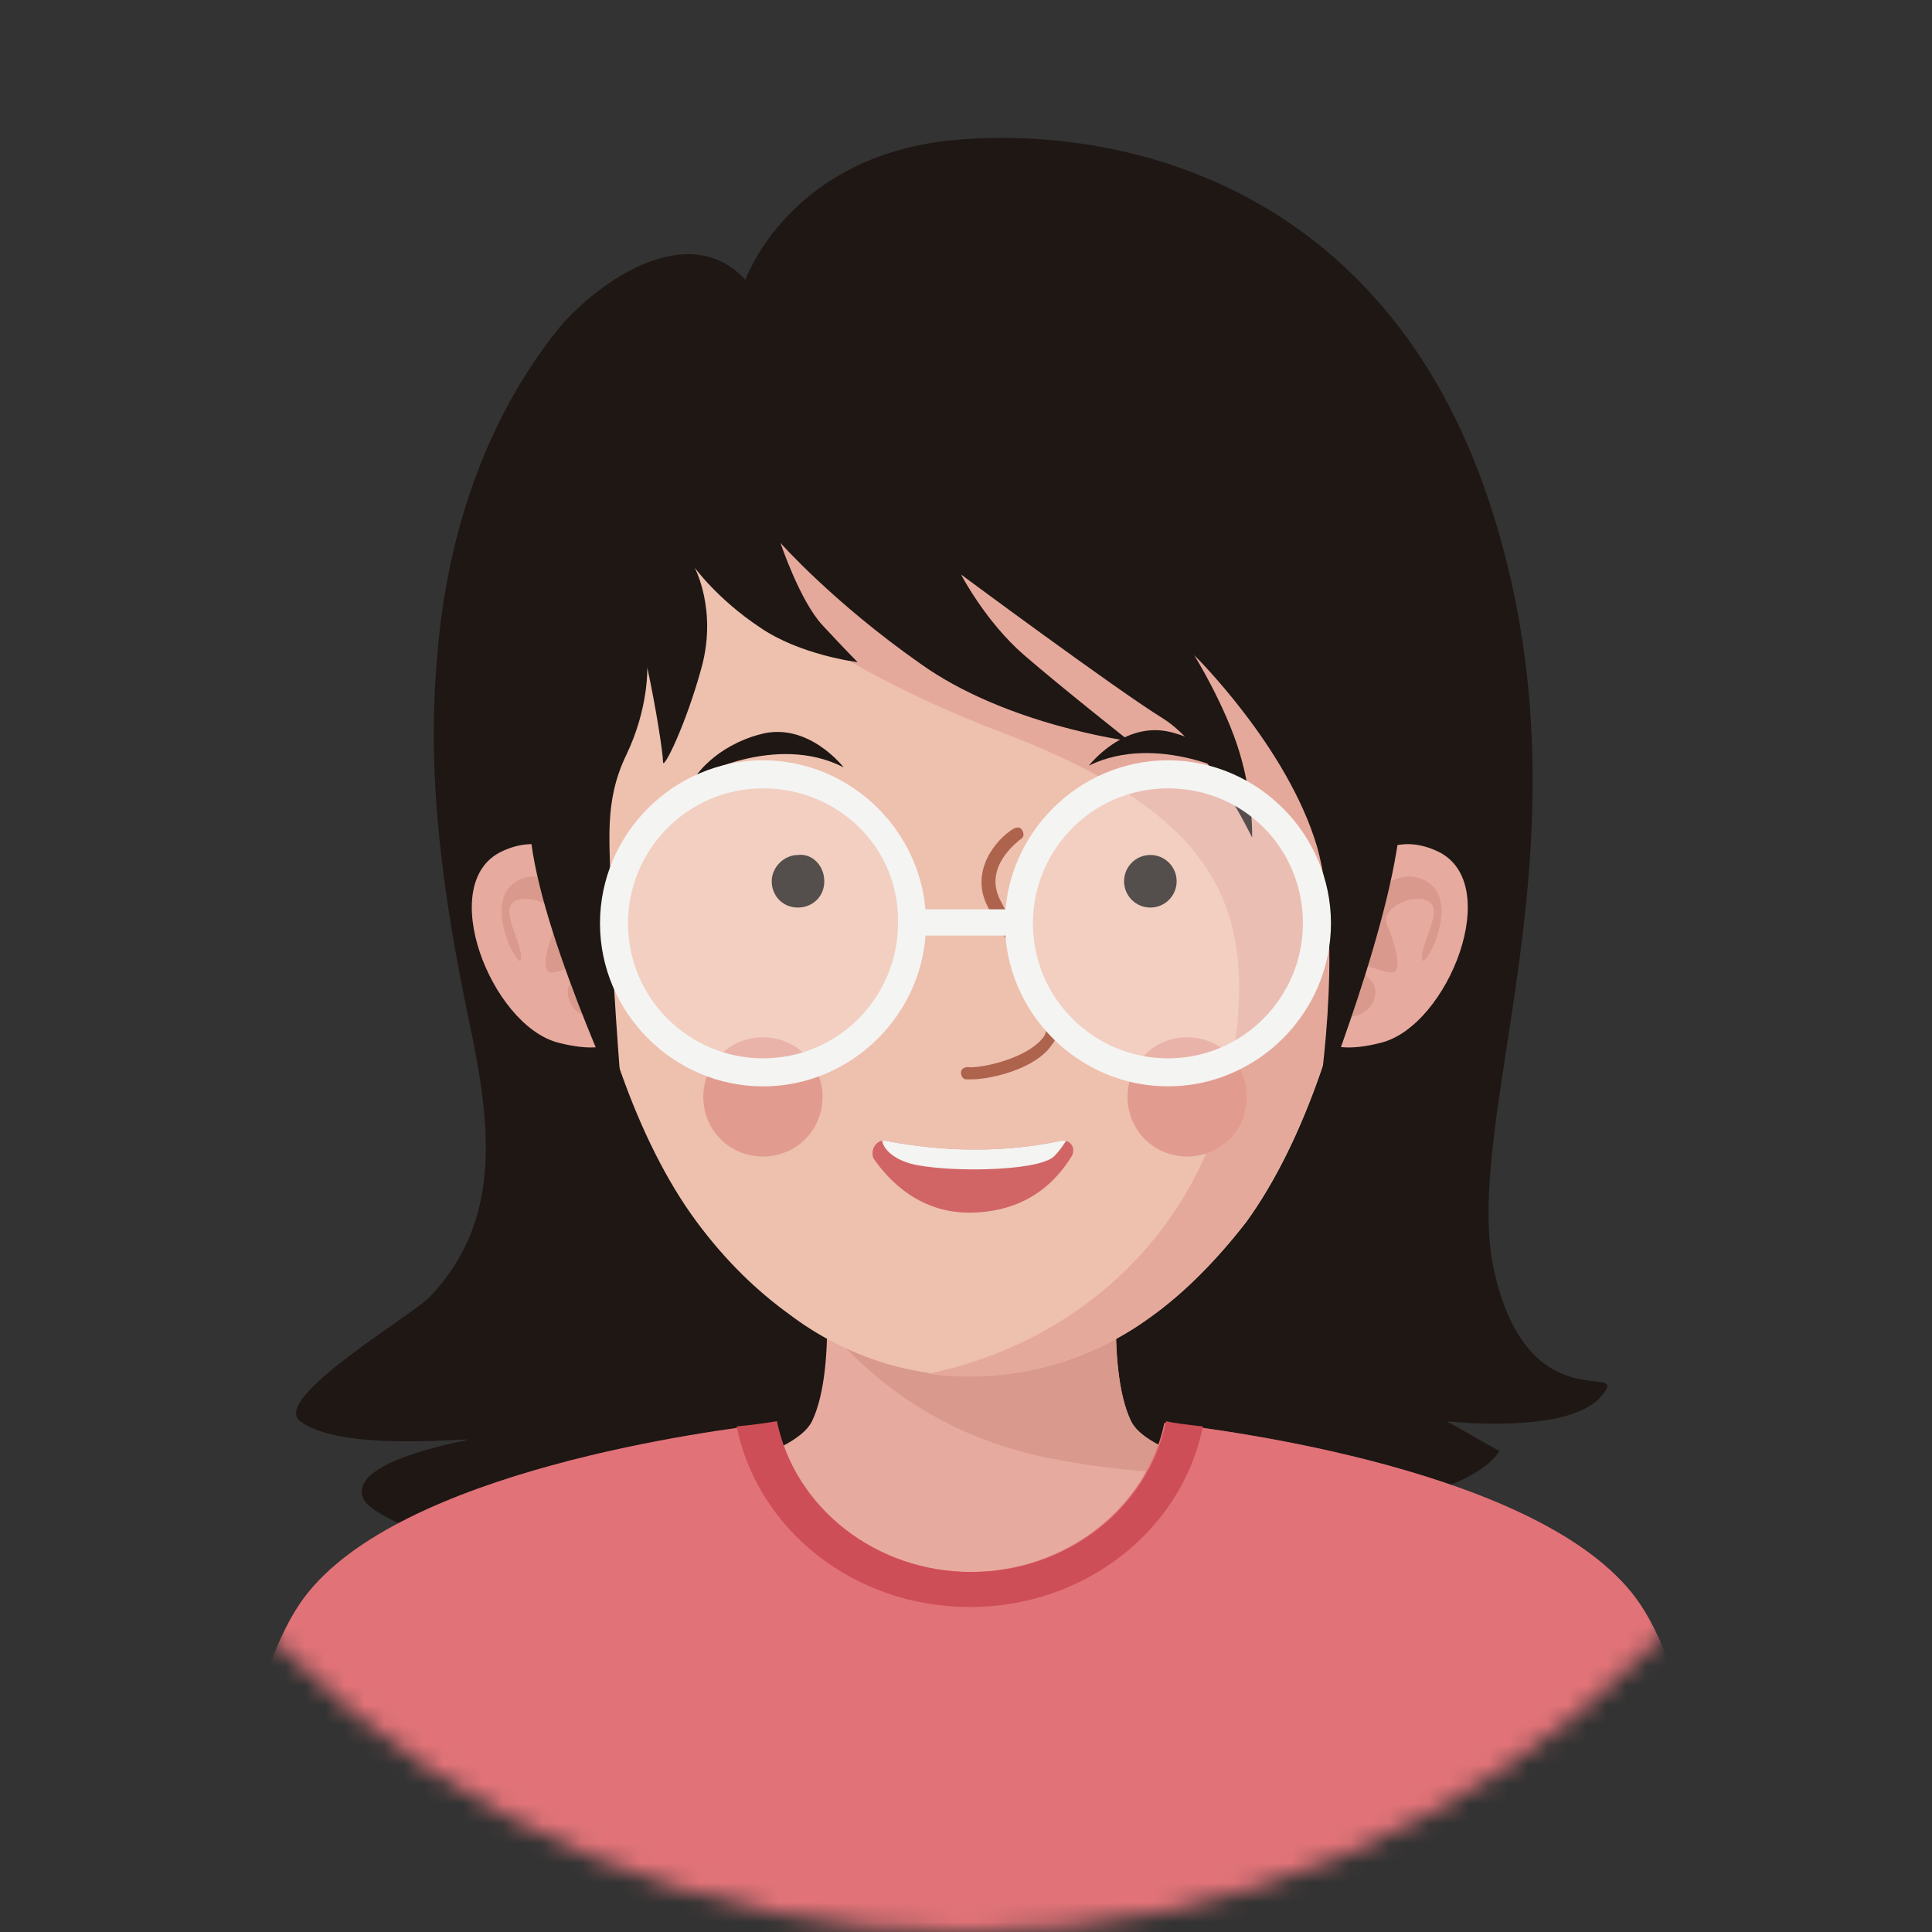 <svg width="98" height="98" viewBox="0 0 98 98" fill="none" xmlns="http://www.w3.org/2000/svg">
<rect x="0" y="0" width="98" height="98" fill="#333333" stroke="none"/>
<mask id="mask0_1122_4541" style="mask-type:alpha" maskUnits="userSpaceOnUse" x="0" y="0" width="98" height="98">
<circle cx="49" cy="49" r="49" fill="#D9D9D9"/>
</mask>
<g mask="url(#mask0_1122_4541)">
<path d="M37.811 14.202C34.966 11.09 30.431 14.202 28.386 16.603C24.562 21.316 22.606 27.362 22.161 33.498C21.628 39.545 22.517 45.68 23.762 51.638C24.829 56.706 25.629 61.775 21.805 65.777C21.005 66.666 13.713 70.934 15.225 72.09C17.448 73.78 24.829 72.801 23.584 73.068C22.339 73.335 17.715 74.313 18.426 76.003C19.138 77.692 30.698 81.16 39.056 80.182C47.415 79.204 65.021 77.248 70.179 76.269C75.336 75.291 76.048 73.602 76.048 73.602L73.38 72.09C73.38 72.09 79.516 72.801 81.205 70.845C82.895 68.889 77.559 72.357 75.781 64.443C74.091 56.618 80.939 42.835 75.781 26.206C70.624 9.489 57.107 6.377 48.571 7.088C40.034 7.8 37.811 14.202 37.811 14.202Z" fill="#1E1714"/>
<path d="M57.372 72.09C56.038 69.333 56.839 63.109 56.839 63.109L49.28 62.575L41.722 63.109C41.722 63.109 42.522 69.333 41.188 72.09C39.854 74.846 27.316 76.18 27.316 76.18C27.316 76.18 27.316 79.47 29.451 83.739C31.14 87.118 42.522 88.718 47.235 89.252C48.569 89.43 49.992 89.43 51.325 89.252C56.038 88.718 67.331 87.207 69.11 83.739C71.244 79.381 71.244 76.18 71.244 76.18C71.244 76.18 58.706 74.846 57.372 72.09Z" fill="#E7AA9E"/>
<path d="M57.371 72.09C56.037 69.333 56.837 63.109 56.837 63.109L49.279 62.575L41.721 63.109C41.721 63.109 41.987 65.154 41.987 67.377C44.655 70.489 48.301 72.979 53.192 73.957C56.748 74.669 59.95 74.846 62.884 74.58C60.128 74.046 57.904 73.157 57.371 72.09Z" fill="#D9998D"/>
<path d="M30.607 45.68C30.607 45.68 28.829 41.59 25.45 43.19C22.071 44.791 24.916 51.994 28.295 52.883C31.674 53.772 32.564 52.171 32.208 49.859C31.852 47.636 30.607 45.68 30.607 45.68Z" fill="#E7AA9E"/>
<path d="M30.964 47.992C30.964 47.992 28.385 43.19 26.073 44.791C24.472 45.947 26.429 49.415 26.429 48.615C26.517 47.814 25.273 46.125 26.162 45.68C27.051 45.325 28.563 46.125 28.207 46.925C27.851 47.725 27.318 49.415 28.029 49.326C28.741 49.237 29.363 48.792 29.363 49.237C29.363 49.682 28.474 49.771 28.918 50.838C29.363 51.905 31.23 51.905 31.319 50.571C31.408 49.148 30.964 47.992 30.964 47.992Z" fill="#D9998D"/>
<path d="M67.777 45.68C67.777 45.68 69.555 41.59 72.934 43.19C76.314 44.791 73.468 51.994 70.089 52.883C66.71 53.772 65.821 52.171 66.176 49.859C66.532 47.636 67.777 45.68 67.777 45.68Z" fill="#E7AA9E"/>
<path d="M67.601 47.992C67.601 47.992 70.18 43.19 72.492 44.791C74.092 45.947 72.136 49.415 72.136 48.615C72.047 47.814 73.292 46.125 72.403 45.68C71.513 45.325 70.002 46.125 70.358 46.925C70.713 47.725 71.247 49.415 70.535 49.326C69.824 49.237 69.202 48.792 69.202 49.237C69.202 49.682 70.091 49.771 69.646 50.838C69.202 51.816 67.334 51.905 67.245 50.571C67.067 49.148 67.601 47.992 67.601 47.992Z" fill="#D9998D"/>
<path d="M68.667 27.54C65.021 15.18 49.193 15.18 49.193 15.18C49.193 15.18 33.365 15.18 29.719 27.54C26.963 36.788 29.275 53.772 35.321 61.953C36.833 63.998 38.434 65.51 40.034 66.666C45.547 70.845 53.017 70.845 58.53 66.666C60.13 65.51 61.731 63.909 63.243 61.953C69.201 53.683 71.424 36.788 68.667 27.54Z" fill="#EEC0AE"/>
<path d="M68.667 27.54C65.021 15.18 49.193 15.18 49.193 15.18C49.193 15.18 39.501 15.18 33.543 21.049C33.365 23.628 33.365 25.406 33.365 25.406C33.899 26.74 39.323 32.787 50.794 37.144C62.265 41.501 64.043 46.481 62.265 55.106C60.664 62.487 54.795 68.089 47.059 69.689C50.972 70.223 55.062 69.245 58.441 66.755C60.042 65.599 61.642 63.998 63.154 62.042C69.201 53.683 71.424 36.788 68.667 27.54Z" fill="#E5A99B"/>
<path d="M41.722 55.639C41.722 57.329 40.389 58.663 38.699 58.663C37.01 58.663 35.676 57.329 35.676 55.639C35.676 53.95 37.01 52.616 38.699 52.616C40.389 52.616 41.722 53.95 41.722 55.639Z" fill="#E29B8F"/>
<path d="M63.242 55.639C63.242 57.329 61.908 58.663 60.219 58.663C58.529 58.663 57.195 57.329 57.195 55.639C57.195 53.95 58.529 52.616 60.219 52.616C61.908 52.616 63.242 53.95 63.242 55.639Z" fill="#E29B8F"/>
<path d="M49.28 54.75C49.191 54.75 49.102 54.75 49.013 54.75C48.835 54.75 48.746 54.572 48.746 54.395C48.746 54.217 48.924 54.128 49.102 54.128C49.546 54.217 52.036 53.772 52.925 52.616C53.548 51.816 52.125 49.504 51.147 47.814C50.702 47.103 50.347 46.481 50.08 45.947C49.191 44.169 50.525 42.568 51.414 42.035C51.592 41.946 51.769 41.946 51.858 42.123C51.947 42.301 51.947 42.479 51.769 42.568C51.681 42.657 49.902 43.902 50.702 45.591C50.969 46.125 51.325 46.747 51.681 47.459C52.925 49.593 54.259 51.905 53.37 52.972C52.57 54.217 50.258 54.75 49.28 54.75Z" fill="#AE634D"/>
<path d="M41.812 44.702C41.812 45.502 41.19 46.036 40.478 46.036C39.678 46.036 39.145 45.413 39.145 44.702C39.145 43.991 39.767 43.368 40.478 43.368C41.19 43.279 41.812 43.902 41.812 44.702Z" fill="#1E1714"/>
<path d="M58.351 46.036C59.088 46.036 59.685 45.439 59.685 44.702C59.685 43.965 59.088 43.368 58.351 43.368C57.615 43.368 57.018 43.965 57.018 44.702C57.018 45.439 57.615 46.036 58.351 46.036Z" fill="#1E1714"/>
<path d="M42.791 38.922C42.791 38.922 41.012 36.61 38.611 37.233C36.211 37.855 35.232 39.456 35.232 39.456C35.232 39.456 39.323 37.144 42.791 38.922Z" fill="#1E1714"/>
<path d="M55.238 38.833C55.238 38.833 57.017 36.521 59.418 37.144C61.819 37.766 62.797 39.367 62.797 39.367C62.797 39.367 58.706 37.144 55.238 38.833Z" fill="#1E1714"/>
<path d="M89.385 116.996H9C9 116.996 10.067 88.274 15.402 81.071C20.204 74.58 36.21 72.535 39.322 72.179C40.212 76.536 44.302 79.738 49.193 79.738C54.083 79.738 58.174 76.448 59.063 72.179C62.175 72.535 78.181 74.58 82.983 81.071C88.318 88.274 89.385 116.996 89.385 116.996Z" fill="#E17378"/>
<g opacity="0.5">
<path d="M89.385 116.996C89.385 116.996 88.319 88.274 82.983 81.071C78.181 74.58 62.175 72.535 59.063 72.179C58.885 73.157 58.53 74.047 57.996 74.847C58.708 75.025 65.466 76.625 68.756 85.34C71.246 91.831 68.933 107.659 67.866 116.996H89.385Z" fill="#E17378"/>
</g>
<path d="M37.365 72.357C38.432 77.603 43.323 81.516 49.192 81.516C55.061 81.516 59.951 77.603 61.019 72.357C60.218 72.268 59.507 72.179 59.151 72.09C58.262 76.448 54.172 79.738 49.281 79.738C44.39 79.738 40.3 76.448 39.41 72.09C38.877 72.179 38.255 72.268 37.365 72.357Z" fill="#CE4E58"/>
<path d="M24.915 95.566C24.915 95.655 22.959 104.814 22.337 116.996H21.092C21.625 104.636 23.671 95.388 23.671 95.299C23.759 94.943 24.115 94.766 24.471 94.766C24.738 94.855 25.004 95.21 24.915 95.566Z" fill="#CE4E58"/>
<path d="M77.292 116.996H76.047C75.514 104.813 73.557 95.654 73.468 95.566C73.379 95.21 73.646 94.854 74.002 94.765C74.358 94.676 74.713 94.943 74.802 95.299C74.802 95.388 76.758 104.636 77.292 116.996Z" fill="#CE4E58"/>
<path d="M31.587 56.262C31.587 56.262 27.052 46.569 26.874 41.856C26.785 37.055 27.585 28.34 30.164 22.827C32.743 17.314 41.635 12.779 49.104 12.868C56.574 12.957 65.466 18.025 67.6 22.471C69.734 26.918 71.335 35.81 71.068 41.056C70.89 46.214 66.8 56.351 66.8 56.351C66.8 56.351 68.222 47.903 66.8 42.924C65.288 37.855 60.575 33.231 60.575 33.231C60.575 33.231 62.176 35.81 62.887 38.211C63.599 40.612 63.51 42.479 63.51 42.479C63.51 42.479 61.286 37.855 58.975 36.432C56.663 35.01 48.748 29.141 48.748 29.141C48.748 29.141 49.993 31.542 51.95 33.231C53.906 34.921 57.285 37.588 57.285 37.588C57.285 37.588 51.06 36.788 46.703 33.676C42.257 30.563 39.59 27.54 39.59 27.54C39.59 27.54 40.568 30.474 41.724 31.719C42.88 32.964 43.502 33.587 43.502 33.587C43.502 33.587 40.568 33.231 38.523 31.808C36.388 30.386 35.232 28.785 35.232 28.785C35.232 28.785 36.388 30.919 35.588 33.853C34.788 36.788 33.632 39.1 33.632 38.655C33.632 38.211 33.276 35.899 32.831 33.853C32.831 33.853 32.92 35.899 31.765 38.3C30.608 40.7 30.964 42.746 30.964 45.058C30.875 47.547 31.587 56.262 31.587 56.262Z" fill="#1E1714"/>
<path d="M44.925 57.863C46.703 58.219 50.172 58.663 53.817 57.863C54.262 57.774 54.618 58.219 54.351 58.663C53.639 59.819 52.217 61.42 49.371 61.509C46.703 61.598 45.103 59.908 44.303 58.752C44.125 58.308 44.48 57.774 44.925 57.863Z" fill="#D16565"/>
<path d="M46.169 59.019C47.769 59.463 52.571 59.463 53.46 58.663C53.727 58.396 53.905 58.13 54.083 57.863C53.994 57.863 53.905 57.863 53.816 57.863C50.17 58.663 46.702 58.218 44.924 57.863C44.835 57.863 44.835 57.863 44.746 57.863C44.835 58.307 45.28 58.752 46.169 59.019Z" fill="#F4F4F2"/>
<path opacity="0.24" d="M46.199 48.062C46.867 43.941 44.067 40.06 39.946 39.393C35.825 38.726 31.943 41.526 31.276 45.647C30.609 49.768 33.409 53.649 37.53 54.316C41.651 54.983 45.532 52.183 46.199 48.062Z" fill="white"/>
<path d="M38.703 55.106C34.168 55.106 30.434 51.371 30.434 46.836C30.434 42.301 34.168 38.566 38.703 38.566C43.238 38.566 46.973 42.301 46.973 46.836C46.973 51.371 43.238 55.106 38.703 55.106ZM38.703 39.989C34.88 39.989 31.856 43.101 31.856 46.836C31.856 50.66 34.969 53.683 38.703 53.683C42.527 53.683 45.55 50.571 45.55 46.836C45.639 43.013 42.527 39.989 38.703 39.989Z" fill="#F4F4F2"/>
<path opacity="0.24" d="M66.7 47.932C67.309 43.802 64.455 39.96 60.326 39.351C56.196 38.742 52.354 41.596 51.745 45.726C51.136 49.856 53.99 53.697 58.12 54.306C62.25 54.915 66.091 52.061 66.7 47.932Z" fill="white"/>
<path d="M59.242 55.105C54.707 55.105 50.973 51.371 50.973 46.836C50.973 42.301 54.707 38.566 59.242 38.566C63.777 38.566 67.512 42.301 67.512 46.836C67.512 51.371 63.777 55.105 59.242 55.105ZM59.242 39.989C55.419 39.989 52.395 43.101 52.395 46.836C52.395 50.659 55.508 53.683 59.242 53.683C63.066 53.683 66.089 50.57 66.089 46.836C66.089 43.012 63.066 39.989 59.242 39.989Z" fill="#F4F4F2"/>
<path d="M51.684 46.125H46.26V47.459H51.684V46.125Z" fill="#F4F4F2"/>
</g>
</svg>
